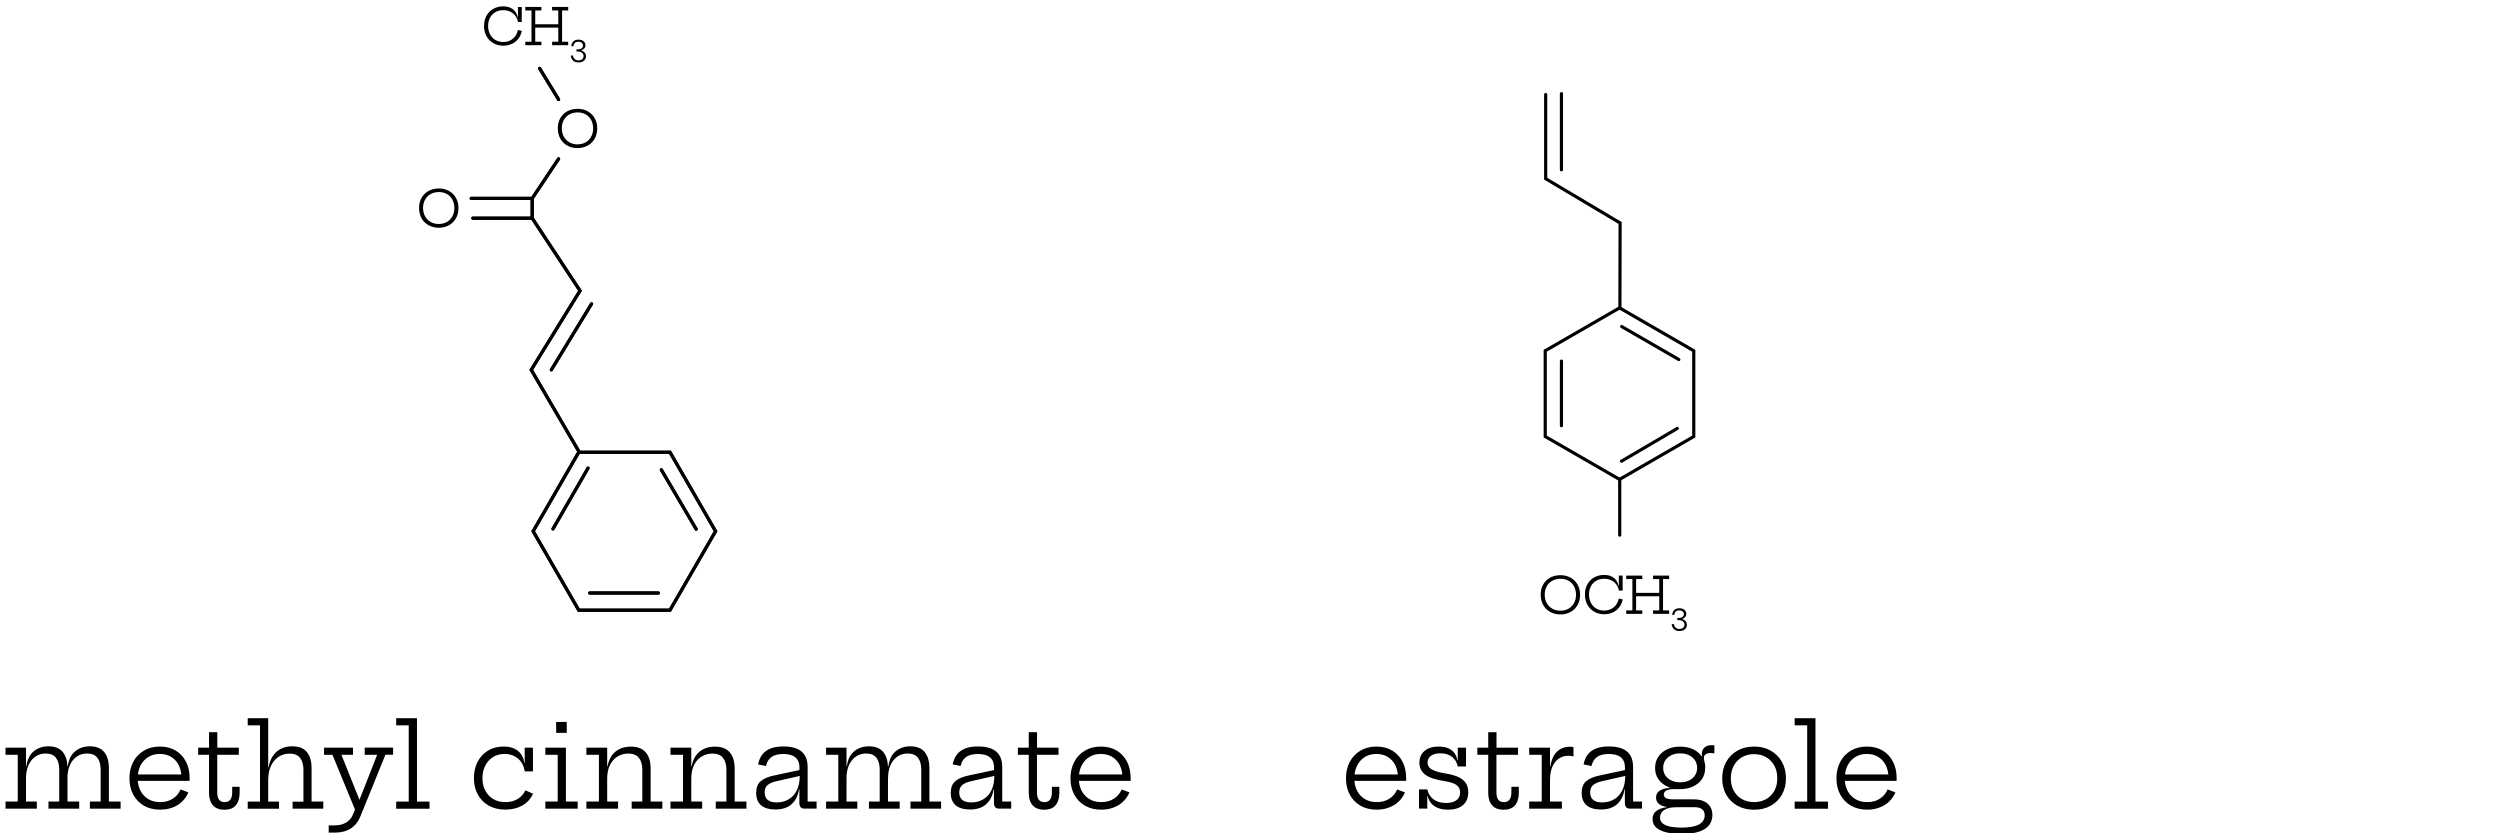 <?xml version="1.0" encoding="UTF-8"?> <svg xmlns="http://www.w3.org/2000/svg" xmlns:xlink="http://www.w3.org/1999/xlink" id="Layer_1" data-name="Layer 1" width="393" height="131" version="1.1" viewBox="0 0 393 131"><defs><style> .cls-1 { fill: #000; } .cls-1, .cls-2 { stroke-width: 0px; } .cls-3 { clip-path: url(#clippath-2); } .cls-2, .cls-4 { fill: none; } .cls-4 { stroke: #000; stroke-linecap: round; stroke-width: .5px; } .cls-5 { clip-path: url(#clippath-1); } .cls-6 { clip-path: url(#clippath); } </style><clipPath id="clippath"><rect class="cls-2" width="393" height="131"></rect></clipPath><clipPath id="clippath-1"><rect class="cls-2" width="393" height="131"></rect></clipPath><clipPath id="clippath-2"><rect class="cls-2" width="393" height="131"></rect></clipPath></defs><g class="cls-6"><line class="cls-4" x1="103.5" y1="93.22" x2="92.7" y2="93.22"></line><line class="cls-4" x1="109.44" y1="83.18" x2="103.96" y2="73.85"></line><line class="cls-4" x1="86.93" y1="83.14" x2="92.44" y2="73.59"></line><polygon class="cls-4" points="83.81 83.51 90.98 95.92 105.32 95.92 112.49 83.51 105.32 71.09 90.98 71.09 83.81 83.51"></polygon><polyline class="cls-4" points="90.92 70.83 83.51 58.14 91.18 45.7 83.66 34.3 83.66 31.19 87.81 24.97"></polyline><line class="cls-4" x1="86.67" y1="58.14" x2="92.99" y2="47.77"></line><line class="cls-4" x1="74.33" y1="34.3" x2="83.51" y2="34.3"></line><line class="cls-4" x1="74.07" y1="31.19" x2="83.51" y2="31.19"></line><line class="cls-4" x1="87.81" y1="15.64" x2="84.83" y2="10.75"></line><polyline class="cls-4" points="242.98 14.86 242.98 28.09 254.68 35.05 254.65 48.42"></polyline><line class="cls-4" x1="254.62" y1="84.12" x2="254.62" y2="75.35"></line><line class="cls-4" x1="245.46" y1="66.92" x2="245.46" y2="56.76"></line><line class="cls-4" x1="245.46" y1="26.69" x2="245.46" y2="14.72"></line><line class="cls-4" x1="254.9" y1="72.5" x2="263.67" y2="67.35"></line><line class="cls-4" x1="254.93" y1="51.33" x2="263.91" y2="56.52"></line><polygon class="cls-4" points="254.59 48.4 242.91 55.14 242.91 68.62 254.59 75.36 266.26 68.62 266.26 55.14 254.59 48.4"></polygon><g class="cls-5"><path class="cls-1" d="M298.11,122.75l-.38-1h-8.23v1h8.6ZM296.26,126.56c.78-.49,1.34-1.16,1.7-2l-1.22-.46c-.27.62-.68,1.11-1.24,1.46-.55.36-1.21.53-1.97.53s-1.35-.16-1.88-.48c-.53-.32-.93-.76-1.22-1.32s-.43-1.21-.43-1.94.14-1.42.43-1.99c.29-.57.69-1.02,1.21-1.35.52-.33,1.13-.49,1.82-.49s1.31.16,1.82.48.89.75,1.17,1.31.41,1.19.41,1.9c0,.11,0,.21,0,.3s0,.17-.01.24h1.28s.02-.11.02-.17c0-.07,0-.16,0-.27,0-.97-.19-1.83-.57-2.57-.38-.74-.92-1.33-1.62-1.75s-1.53-.63-2.49-.63-1.79.21-2.51.64c-.72.43-1.28,1.01-1.67,1.76-.4.75-.6,1.61-.6,2.59s.2,1.82.6,2.56c.4.74.96,1.32,1.68,1.74.73.42,1.58.63,2.57.63s1.95-.25,2.72-.73M285.39,112.9h-3.27v1.12h1.97v11.99h-1.97v1.12h5.24v-1.12h-1.97v-13.1ZM273.84,125.62c-.55-.31-.98-.75-1.29-1.31-.31-.56-.46-1.21-.46-1.96s.15-1.41.46-1.98c.31-.57.74-1.02,1.29-1.34s1.18-.48,1.9-.48,1.36.16,1.9.48c.55.32.98.77,1.29,1.34.31.57.46,1.23.46,1.98s-.15,1.4-.46,1.96c-.31.56-.74,1-1.29,1.31-.55.31-1.18.47-1.9.47s-1.35-.16-1.9-.47M278.36,126.66c.75-.42,1.33-1,1.76-1.74.42-.74.63-1.59.63-2.56s-.21-1.83-.63-2.59c-.42-.75-1.01-1.34-1.76-1.77s-1.62-.64-2.62-.64-1.87.21-2.62.64c-.75.43-1.34,1.01-1.76,1.77-.42.75-.63,1.61-.63,2.59s.21,1.82.63,2.56c.42.74,1.01,1.32,1.76,1.74.75.42,1.62.63,2.62.63s1.87-.21,2.62-.63M268,120.04c-.03-.19-.07-.36-.1-.51-.04-.15-.05-.28-.05-.41s.03-.25.1-.36c.07-.11.18-.2.33-.27.15-.07.36-.11.61-.11.1,0,.19,0,.29.01.1,0,.2.02.32.04v-1.25c-.07-.02-.13-.03-.2-.04-.07,0-.15,0-.23,0-.33,0-.61.06-.84.18s-.4.28-.52.49c-.12.2-.18.43-.18.68,0,.07,0,.14.01.2,0,.06.02.12.04.18l-.36.14.4.65.45,1.05c0-.26-.02-.48-.05-.68M262.75,122.7c-.4-.19-.72-.45-.95-.79-.23-.34-.35-.74-.35-1.2s.12-.86.35-1.2c.23-.35.55-.61.95-.8.4-.19.86-.28,1.39-.28s.96.1,1.36.28c.4.19.71.46.94.8.23.34.35.75.35,1.2s-.12.86-.35,1.2c-.23.34-.55.61-.94.79-.4.19-.85.28-1.36.28s-.98-.09-1.38-.28M266.16,123.63c.59-.28,1.05-.66,1.39-1.16.34-.5.5-1.08.5-1.76,0-.32-.04-.63-.11-.9-.08-.28-.19-.54-.35-.78-.32-.52-.78-.93-1.38-1.22-.6-.29-1.3-.44-2.08-.44s-1.46.14-2.05.42c-.59.28-1.06.67-1.39,1.17-.34.5-.51,1.09-.51,1.76s.17,1.26.51,1.76c.34.5.81.88,1.4,1.16.6.28,1.27.41,2.03.41s1.44-.14,2.03-.41M267.18,130.71c.72-.26,1.23-.62,1.54-1.06.31-.45.47-.95.47-1.5,0-.52-.11-.96-.34-1.33-.23-.37-.56-.66-.99-.86-.43-.2-.96-.3-1.58-.3h-3.22c-.5,0-.88-.06-1.13-.18-.25-.12-.37-.31-.37-.58,0-.29.13-.5.4-.64.27-.14.66-.21,1.18-.21h.98l-1.64-.47v.27c-.69.05-1.22.21-1.59.45-.37.25-.56.61-.56,1.07,0,.49.21.87.62,1.13.41.26.98.39,1.7.39h3.67c1.1,0,1.66.42,1.66,1.28,0,.6-.29,1.08-.88,1.42s-1.51.51-2.78.51c-.63,0-1.2-.05-1.7-.14-.51-.1-.91-.26-1.21-.49-.3-.23-.45-.55-.45-.95,0-.26.08-.52.23-.77.16-.25.42-.45.8-.61.38-.16.9-.24,1.57-.24l-1.6-.15v.15c-.64.09-1.17.28-1.57.57-.4.29-.61.72-.61,1.28s.2,1.02.6,1.36c.4.34.94.59,1.62.75s1.44.24,2.28.24c1.21,0,2.18-.13,2.89-.39M254.2,126.42c.63-.55,1.01-1.33,1.17-2.33h.46l-.34-2.12c0,.91-.16,1.67-.47,2.28-.31.62-.74,1.09-1.29,1.41s-1.16.48-1.85.48c-.62,0-1.1-.13-1.42-.39s-.49-.66-.49-1.18c0-.49.15-.86.44-1.13.29-.27.73-.47,1.32-.61l4.1-.93v-.93l-4.31.92c-1.01.21-1.74.52-2.2.94-.46.42-.68,1.02-.68,1.81,0,.86.26,1.51.77,1.95.52.44,1.27.66,2.27.66,1.06,0,1.91-.28,2.53-.83M258.13,127.12v-1.12h-1.41v-5.41c0-.75-.14-1.36-.43-1.84-.29-.47-.71-.83-1.27-1.06-.56-.23-1.26-.35-2.08-.35s-1.46.1-2.01.31c-.55.21-.99.52-1.32.94-.33.42-.55.94-.67,1.57l1.24.26c.14-.63.43-1.1.87-1.42.43-.32,1.05-.47,1.85-.47.53,0,.99.07,1.37.22.38.15.67.38.87.69.2.31.3.71.3,1.21v.73l.05.57.06,1.09-.12.3v2.88c0,.28.06.5.19.66.13.16.32.23.56.23h1.95ZM247.34,117.44c-.1-.02-.2-.03-.28-.04s-.18-.01-.29-.01c-.57,0-1.07.12-1.49.37-.42.25-.77.6-1.03,1.06-.26.46-.44,1.01-.52,1.64h-.37l.31,2.1c0-1.17.27-2.09.8-2.76s1.24-.99,2.13-.99c.14,0,.28,0,.4.03.12.02.24.04.35.07v-1.47ZM243.66,117.53h-3.27v1.12h1.97v7.35h-1.97v1.12h5.14v-1.12h-1.87v-8.47ZM235.25,118.65h3.38v-1.12s-3.38,0-3.38,0v-2.43h-1.3v2.43h-1.71v1.12h1.71v5.93c0,.56.08,1.05.25,1.45.17.4.44.71.8.93s.82.33,1.38.33.99-.11,1.34-.32c.35-.21.61-.52.78-.93.17-.4.26-.89.26-1.47v-.88h-1.17v.89c0,.49-.1.87-.3,1.13s-.49.39-.88.39-.69-.13-.88-.38-.29-.63-.29-1.14v-5.93ZM230.46,117.53h-1.3v2.96h1.3v-2.96ZM224.37,124.09h-1.3v3.02h1.3v-3.02ZM229.99,126.56c.55-.49.82-1.16.82-2.02s-.28-1.46-.84-1.94c-.56-.48-1.5-.83-2.83-1.03-.94-.15-1.63-.36-2.07-.62s-.66-.62-.66-1.08c0-.44.18-.79.53-1.05.35-.26.84-.4,1.46-.4.77,0,1.4.19,1.88.58.48.39.77.89.88,1.5l.26-1.02h-.32c-.07-.38-.21-.74-.43-1.06-.22-.32-.54-.58-.95-.77-.41-.19-.93-.29-1.56-.29-.95,0-1.7.23-2.23.69-.53.46-.8,1.08-.8,1.85s.29,1.38.87,1.84,1.56.81,2.93,1.02c.96.14,1.63.35,2.02.63.38.28.58.66.58,1.16,0,.55-.19.96-.58,1.25-.39.28-.93.43-1.63.43-.82,0-1.49-.2-2-.6-.51-.39-.83-.91-.94-1.54l-.26,1.06h.32c.08.4.25.75.5,1.07s.61.58,1.05.77c.44.19.98.29,1.62.29,1.04,0,1.83-.24,2.38-.73M221.01,122.75l-.38-1h-8.23v1h8.6ZM219.16,126.56c.78-.49,1.34-1.16,1.7-2l-1.22-.46c-.27.62-.68,1.11-1.24,1.46-.55.36-1.21.53-1.97.53s-1.35-.16-1.88-.48c-.53-.32-.93-.76-1.22-1.32-.29-.56-.43-1.21-.43-1.94s.14-1.42.43-1.99c.29-.57.69-1.02,1.21-1.35.52-.33,1.13-.49,1.82-.49s1.32.16,1.82.48c.5.32.89.75,1.17,1.31.27.56.41,1.19.41,1.9,0,.11,0,.21,0,.3,0,.09,0,.17-.01.24h1.28s.02-.11.02-.17c0-.07,0-.16,0-.27,0-.97-.19-1.83-.57-2.57-.38-.74-.92-1.33-1.62-1.75-.7-.42-1.53-.63-2.49-.63s-1.79.21-2.51.64-1.27,1.01-1.67,1.76-.6,1.61-.6,2.59.2,1.82.59,2.56c.4.74.96,1.32,1.68,1.74s1.58.63,2.57.63,1.95-.25,2.72-.73"></path><path class="cls-1" d="M177.7,122.75l-.38-1h-8.23v1h8.6ZM175.85,126.56c.78-.49,1.34-1.16,1.7-2l-1.22-.46c-.27.62-.68,1.11-1.24,1.46-.55.36-1.21.53-1.97.53s-1.35-.16-1.88-.48c-.53-.32-.93-.76-1.22-1.32-.28-.56-.43-1.21-.43-1.94s.14-1.42.43-1.99c.29-.57.69-1.02,1.21-1.35s1.13-.49,1.82-.49,1.31.16,1.82.48.89.76,1.17,1.31c.27.56.41,1.19.41,1.9,0,.11,0,.22,0,.3,0,.09,0,.17-.01.24h1.28s.02-.11.02-.17c0-.07,0-.16,0-.27,0-.97-.19-1.83-.57-2.57-.38-.74-.92-1.33-1.62-1.75-.7-.42-1.53-.63-2.49-.63s-1.79.21-2.51.64c-.72.43-1.28,1.01-1.67,1.76-.4.75-.6,1.61-.6,2.59s.2,1.82.59,2.56c.4.74.96,1.32,1.68,1.74.73.42,1.58.63,2.57.63s1.95-.24,2.72-.73M163.02,118.65h3.38v-1.12s-3.38,0-3.38,0v-2.43h-1.3v2.43h-1.71v1.12h1.71v5.93c0,.56.08,1.05.25,1.45.17.4.44.71.8.93.36.22.82.33,1.38.33s.99-.11,1.34-.32c.35-.21.61-.52.78-.93.17-.4.26-.89.26-1.47v-.88h-1.17v.89c0,.49-.1.87-.3,1.13s-.49.39-.88.39-.69-.13-.88-.38c-.19-.26-.29-.63-.29-1.14v-5.93ZM155.02,126.42c.63-.55,1.02-1.33,1.17-2.33h.46l-.34-2.12c0,.91-.16,1.67-.47,2.29-.31.62-.74,1.09-1.29,1.4-.55.32-1.16.48-1.85.48-.62,0-1.1-.13-1.42-.39-.32-.26-.49-.66-.49-1.18,0-.49.15-.86.44-1.13.29-.27.73-.47,1.32-.61l4.1-.93v-.93l-4.31.92c-1.01.21-1.74.52-2.2.94-.46.42-.68,1.02-.68,1.81,0,.86.26,1.51.77,1.95.52.44,1.27.66,2.27.66,1.06,0,1.91-.28,2.53-.83M158.96,127.12v-1.12h-1.41v-5.41c0-.75-.14-1.36-.43-1.84-.29-.47-.71-.83-1.27-1.06-.56-.23-1.26-.35-2.08-.35s-1.46.1-2.01.31c-.55.21-.99.52-1.32.94-.33.42-.55.94-.68,1.57l1.24.26c.14-.63.43-1.1.87-1.42s1.05-.47,1.85-.47c.53,0,.99.07,1.37.22.38.15.67.38.87.69.2.31.3.71.3,1.21v.73l.05.57.06,1.09-.12.3v2.88c0,.28.06.5.19.66.13.16.32.23.56.23h1.95ZM141.43,127.12v-1.12h-1.84v-5.24c0-1.09-.25-1.94-.74-2.54-.5-.6-1.25-.9-2.26-.9-.9,0-1.67.26-2.3.77-.63.52-1.02,1.3-1.16,2.34h-.37l.31,1.93c0-.82.13-1.52.4-2.1.27-.58.63-1.03,1.09-1.34.46-.31.99-.47,1.58-.47.74,0,1.28.22,1.63.67.35.44.52,1.06.52,1.85v5.03h-1.69v1.12h4.82ZM134.77,127.12v-1.12h-1.7v-8.47h-3.21v1.12h1.92v7.35h-1.92v1.12h4.91ZM147.94,127.12v-1.12h-1.84v-5.24c0-1.09-.25-1.94-.74-2.54-.49-.6-1.25-.9-2.26-.9-.9,0-1.66.26-2.29.77-.63.52-1.01,1.3-1.16,2.34h-.37l.32,1.93c0-.82.13-1.52.4-2.1.26-.58.63-1.03,1.09-1.34.46-.31.99-.47,1.58-.47.74,0,1.28.22,1.63.67.35.44.52,1.06.52,1.85v5.03h-1.69v1.12h4.82ZM124.43,126.42c.63-.55,1.01-1.33,1.17-2.33h.46l-.34-2.12c0,.91-.16,1.67-.47,2.29-.31.62-.74,1.09-1.29,1.4-.55.32-1.16.48-1.85.48-.62,0-1.1-.13-1.42-.39-.32-.26-.49-.66-.49-1.18,0-.49.14-.86.44-1.13.29-.27.73-.47,1.32-.61l4.1-.93v-.93l-4.31.92c-1.01.21-1.74.52-2.2.94-.46.42-.68,1.02-.68,1.81,0,.86.26,1.51.77,1.95.52.44,1.27.66,2.27.66,1.06,0,1.91-.28,2.53-.83M128.37,127.12v-1.12h-1.41v-5.41c0-.75-.14-1.36-.43-1.84-.29-.47-.71-.83-1.27-1.06-.56-.23-1.26-.35-2.08-.35s-1.46.1-2.01.31c-.55.21-.99.52-1.32.94-.33.42-.56.94-.68,1.57l1.24.26c.14-.63.43-1.1.87-1.42.43-.31,1.05-.47,1.85-.47.53,0,.99.07,1.37.22.38.15.67.38.87.69.2.31.3.71.3,1.21v.73l.05.57.06,1.09-.12.3v2.88c0,.28.06.5.19.66.13.16.32.23.56.23h1.95ZM112.52,126v1.12h4.82v-1.12h-1.85v-5.18c0-1.1-.26-1.95-.77-2.55-.51-.6-1.29-.9-2.33-.9-.66,0-1.24.12-1.75.36-.51.24-.92.59-1.25,1.05-.32.46-.54,1.02-.66,1.67h-.36l.3,1.92c0-.83.15-1.53.44-2.12.29-.58.69-1.03,1.2-1.33s1.07-.46,1.68-.46c.76,0,1.32.23,1.67.68.35.45.53,1.07.53,1.85v5.01h-1.68ZM108.67,117.53h-3.27v1.12h1.97v7.35h-1.97v1.12h4.98v-1.12h-1.71v-8.47ZM99.3,126v1.12h4.82v-1.12h-1.84v-5.18c0-1.1-.26-1.95-.77-2.55-.51-.6-1.29-.9-2.34-.9-.66,0-1.24.12-1.75.36-.51.24-.92.59-1.25,1.05-.32.46-.54,1.02-.66,1.67h-.36l.3,1.92c0-.83.15-1.53.44-2.12.29-.58.69-1.03,1.2-1.33.5-.31,1.07-.46,1.68-.46.76,0,1.32.23,1.67.68s.53,1.07.53,1.85v5.01h-1.68ZM95.45,117.53h-3.27v1.12h1.97v7.35h-1.97v1.12h4.98v-1.12h-1.71v-8.47ZM87.43,115.21h1.66v-1.72h-1.66v1.72ZM88.97,117.53h-3.24v1.12h1.94v7.35h-1.94v1.12h5.08v-1.12h-1.85v-8.47ZM83.78,117.53h-1.3v3.73h1.3v-3.73ZM82.15,126.61c.75-.45,1.3-1.06,1.64-1.84l-1.2-.53c-.25.56-.65,1.01-1.2,1.35s-1.2.5-1.95.5-1.37-.16-1.9-.48c-.54-.32-.95-.76-1.25-1.32-.3-.56-.45-1.21-.45-1.94s.15-1.42.44-1.99c.29-.57.7-1.02,1.22-1.35.52-.33,1.14-.49,1.83-.49.58,0,1.09.12,1.54.35s.8.55,1.08.96c.28.41.45.89.53,1.43l.26-1.36h-.32c-.07-.49-.23-.93-.49-1.31-.25-.38-.6-.68-1.06-.9-.45-.22-1.02-.33-1.7-.33s-1.34.12-1.91.36-1.06.59-1.48,1.03c-.41.45-.73.97-.95,1.58s-.33,1.28-.33,2.01c0,.97.2,1.82.61,2.56.4.74.97,1.32,1.71,1.74s1.6.63,2.6.63c1.06,0,1.96-.22,2.71-.67M65.55,112.9h-3.27v1.12h1.97v11.99h-1.97v1.12h5.24v-1.12h-1.97v-13.1ZM57.32,118.65h1.97l-3,7.64.67-.61h-1.24l1.18,1.04-3.23-8.07h1.82v-1.12h-4.55v1.12h1.32l3.66,8.89.22-1.12-.68,1.68c-.23.54-.59.95-1.09,1.23-.5.28-1.09.42-1.76.42h-.94v1.14h.94c1,0,1.84-.22,2.52-.65s1.17-1.05,1.5-1.85l3.96-9.75h1.2v-1.12h-4.46v1.12ZM46,126v1.12h4.82v-1.12h-1.84v-5.25c0-1.09-.25-1.93-.74-2.53-.49-.6-1.26-.9-2.3-.9-.67,0-1.26.13-1.77.39-.52.26-.94.63-1.27,1.12-.33.49-.56,1.09-.68,1.79h-.36l.31,1.92c0-.86.15-1.59.45-2.2.3-.61.7-1.07,1.2-1.39.5-.32,1.07-.48,1.7-.48.75,0,1.3.22,1.65.67.35.44.53,1.06.53,1.84v5.04h-1.69ZM42.16,112.9h-3.22v1.12h1.93v11.99h-1.93v1.12h4.92v-1.12h-1.7v-13.1ZM34.16,118.65h3.38v-1.12s-3.38,0-3.38,0v-2.43h-1.3v2.43h-1.71v1.12h1.71v5.93c0,.56.08,1.05.25,1.45.17.4.44.71.8.93.36.22.82.33,1.38.33s.99-.11,1.34-.32c.35-.21.61-.52.78-.93.17-.4.26-.89.26-1.47v-.88h-1.17v.89c0,.49-.1.87-.3,1.13-.2.26-.49.39-.88.39s-.69-.13-.88-.38c-.19-.26-.29-.63-.29-1.14v-5.93ZM29.76,122.75l-.38-1h-8.23v1h8.6ZM27.91,126.56c.78-.49,1.34-1.16,1.7-2l-1.22-.46c-.27.62-.68,1.11-1.24,1.46-.56.36-1.21.53-1.97.53s-1.35-.16-1.88-.48c-.53-.32-.93-.76-1.22-1.32-.29-.56-.43-1.21-.43-1.94s.14-1.42.43-1.99c.29-.57.69-1.02,1.22-1.35s1.13-.49,1.82-.49,1.31.16,1.82.48.89.76,1.17,1.31c.27.56.41,1.19.41,1.9,0,.11,0,.22,0,.3,0,.09,0,.17-.01.24h1.28s.02-.11.02-.17,0-.16,0-.27c0-.97-.19-1.83-.57-2.57s-.92-1.33-1.62-1.75c-.7-.42-1.53-.63-2.49-.63s-1.79.21-2.51.64c-.72.43-1.28,1.01-1.67,1.76-.4.75-.6,1.61-.6,2.59s.2,1.82.59,2.56c.4.74.96,1.32,1.68,1.74s1.58.63,2.57.63,1.95-.24,2.72-.73M12.45,127.12v-1.12h-1.84v-5.24c0-1.09-.25-1.94-.74-2.54-.49-.6-1.25-.9-2.26-.9-.9,0-1.66.26-2.3.77-.63.52-1.02,1.3-1.16,2.34h-.37l.31,1.93c0-.82.13-1.52.4-2.1.27-.58.63-1.03,1.09-1.34.46-.31.99-.47,1.58-.47.74,0,1.28.22,1.63.67.35.44.52,1.06.52,1.85v5.03h-1.69v1.12h4.82ZM5.79,127.12v-1.12h-1.7v-8.47H.87v1.12h1.92v7.35H.87v1.12h4.91ZM18.96,127.12v-1.12h-1.84v-5.24c0-1.09-.25-1.94-.74-2.54-.5-.6-1.25-.9-2.26-.9-.9,0-1.66.26-2.29.77-.63.52-1.02,1.3-1.17,2.34h-.37l.31,1.93c0-.82.13-1.52.4-2.1.26-.58.63-1.03,1.09-1.34.46-.31.99-.47,1.58-.47.74,0,1.28.22,1.63.67.35.44.52,1.06.52,1.85v5.03h-1.69v1.12h4.82Z"></path><path class="cls-1" d="M90.62,8.09h.19v-.34h-.19v.34ZM90.14,7.28c.02-.24.1-.42.24-.54.13-.12.31-.18.54-.18.15,0,.28.03.39.08.11.05.19.12.25.21.06.09.09.19.09.3,0,.12-.03.22-.1.32-.07.09-.16.16-.29.21-.12.05-.27.08-.44.08v.24c.24,0,.46-.04.64-.11.18-.08.32-.18.42-.31.1-.13.15-.29.15-.46s-.04-.32-.13-.46c-.09-.13-.22-.24-.38-.32-.16-.08-.36-.11-.59-.11-.33,0-.59.09-.78.26-.19.17-.31.43-.34.77l.35.03ZM90.1,9.54c.2.19.48.28.84.28.25,0,.46-.04.64-.13.17-.09.31-.21.4-.35.09-.15.14-.32.14-.5,0-.2-.05-.37-.16-.52-.11-.15-.26-.26-.46-.34-.2-.08-.43-.12-.69-.12v.24c.19,0,.36.03.5.09.14.06.25.14.32.25.08.11.11.23.11.37,0,.13-.03.24-.09.35-.06.1-.15.18-.27.24-.12.06-.26.09-.43.09-.25,0-.46-.07-.6-.21-.15-.14-.25-.33-.29-.58l-.34.07c.06.33.19.59.39.78M87.76,1.64v4.92h-.97v.55h2.53v-.55h-.96V1.64h.96v-.55h-2.53v.55h.97ZM83.55,1.64v4.92h-.97v.55h2.53v-.55h-.97V1.64h.97v-.55h-2.53v.55h.97ZM83.88,4.34h4.08v-.53h-4.08v.53ZM82.02,1.1h-.6v2.36h.6V1.1ZM80.47,6.91c.4-.19.74-.47,1.01-.82.27-.35.45-.76.55-1.24l-.62-.13c-.08.38-.22.71-.43.99s-.48.5-.8.66-.68.23-1.07.23c-.35,0-.67-.06-.96-.18s-.54-.29-.75-.52-.38-.49-.49-.8c-.12-.31-.18-.65-.18-1.02,0-.49.1-.92.3-1.3.2-.37.48-.66.84-.87s.77-.31,1.25-.31c.6,0,1.1.16,1.51.49.41.33.68.78.8,1.36l.16-.65h-.19c-.07-.37-.21-.69-.4-.96-.2-.27-.45-.47-.77-.62s-.69-.22-1.13-.22-.85.08-1.22.23c-.37.15-.69.36-.95.63-.27.27-.47.6-.62.97-.14.38-.22.79-.22,1.24s.07.87.22,1.25c.15.38.36.71.63.99.27.28.59.49.96.64.37.15.77.23,1.21.23.5,0,.96-.1,1.36-.29"></path><path class="cls-1" d="M89.5,22.37c-.37-.22-.66-.51-.87-.89-.21-.38-.31-.82-.31-1.31s.1-.92.31-1.3.5-.67.87-.88c.37-.21.8-.32,1.29-.32s.91.1,1.28.32c.37.21.66.5.86.88s.31.81.31,1.3-.1.93-.31,1.31c-.21.38-.5.68-.86.89-.37.21-.8.32-1.29.32s-.91-.11-1.28-.32M92.04,23.05c.38-.15.7-.36.98-.64.28-.28.49-.6.64-.98.15-.38.22-.8.22-1.26s-.07-.87-.23-1.24-.36-.7-.64-.97c-.28-.27-.6-.49-.98-.63-.38-.15-.79-.22-1.25-.22s-.87.08-1.25.22c-.38.15-.71.36-.98.63-.27.27-.49.6-.64.97-.15.38-.22.79-.22,1.24s.08.88.22,1.26c.15.38.36.71.64.98.28.28.6.49.98.64.38.15.8.23,1.26.23s.87-.08,1.25-.23"></path><path class="cls-1" d="M67.69,34.89c-.37-.22-.66-.51-.87-.89-.21-.38-.31-.82-.31-1.31s.1-.92.31-1.3.5-.67.87-.88c.37-.21.8-.32,1.29-.32s.91.1,1.28.32c.37.21.66.5.86.88s.31.81.31,1.3-.1.93-.31,1.31c-.21.38-.5.68-.86.89-.37.21-.8.32-1.29.32s-.91-.11-1.28-.32M70.23,35.57c.38-.15.7-.36.98-.64.28-.28.49-.6.64-.98.15-.38.22-.8.22-1.26s-.07-.87-.23-1.24-.36-.7-.64-.97c-.28-.27-.6-.49-.98-.63-.38-.15-.79-.22-1.25-.22s-.87.08-1.25.22c-.38.15-.71.36-.98.63-.27.27-.49.6-.64.97-.15.38-.22.79-.22,1.24s.08.88.22,1.26c.15.38.36.71.64.98.28.28.6.49.98.64.38.15.8.23,1.26.23s.87-.08,1.25-.23"></path></g><line class="cls-4" x1="103.5" y1="93.22" x2="92.7" y2="93.22"></line><line class="cls-4" x1="109.44" y1="83.18" x2="103.96" y2="73.85"></line><line class="cls-4" x1="86.93" y1="83.14" x2="92.44" y2="73.59"></line><polygon class="cls-4" points="83.81 83.51 90.98 95.92 105.32 95.92 112.49 83.51 105.32 71.09 90.98 71.09 83.81 83.51"></polygon><polyline class="cls-4" points="90.92 70.83 83.51 58.14 91.18 45.7 83.66 34.3 83.66 31.19 87.81 24.97"></polyline><line class="cls-4" x1="86.67" y1="58.14" x2="92.99" y2="47.77"></line><line class="cls-4" x1="74.33" y1="34.3" x2="83.51" y2="34.3"></line><line class="cls-4" x1="74.07" y1="31.19" x2="83.51" y2="31.19"></line><line class="cls-4" x1="87.81" y1="15.64" x2="84.83" y2="10.75"></line><g class="cls-3"><path class="cls-1" d="M263.68,97.48h.19v-.34h-.19v.34ZM263.2,96.67c.02-.24.1-.42.24-.54.13-.12.31-.18.54-.18.15,0,.28.03.39.08.11.05.19.12.25.21.06.09.09.19.09.3,0,.12-.03.23-.1.32-.07.09-.16.16-.29.21-.12.05-.27.08-.44.08v.24c.24,0,.46-.03.64-.11.18-.08.32-.18.42-.31s.15-.29.15-.46-.04-.32-.13-.46c-.09-.13-.22-.24-.38-.32s-.36-.11-.59-.11c-.33,0-.59.09-.78.26-.2.17-.31.43-.34.77l.35.03ZM263.17,98.92c.2.19.48.28.84.28.25,0,.46-.04.64-.13.17-.09.31-.21.4-.35.09-.15.13-.32.13-.5,0-.2-.05-.37-.16-.52-.11-.15-.26-.26-.46-.34-.2-.08-.43-.12-.69-.12v.24c.19,0,.36.03.5.09.14.06.25.14.32.25.08.11.11.23.11.37,0,.13-.03.24-.09.35-.06.1-.15.18-.27.24-.12.06-.26.09-.43.09-.26,0-.46-.07-.6-.21-.15-.14-.24-.33-.29-.58l-.34.07c.06.33.19.59.39.78M260.83,91.03v4.92h-.97v.55h2.53v-.55h-.96v-4.92h.96v-.55h-2.53v.55h.97ZM256.61,91.03v4.92h-.97v.55h2.53v-.55h-.97v-4.92h.97v-.55h-2.53v.55h.97ZM256.95,93.73h4.08v-.53h-4.08v.53ZM255.08,90.48h-.6v2.36h.6v-2.36ZM253.53,96.29c.4-.19.74-.47,1.01-.82.27-.35.45-.76.55-1.24l-.62-.13c-.08.38-.22.71-.43.99-.21.28-.48.5-.8.66-.32.15-.68.23-1.07.23-.35,0-.67-.06-.96-.18-.29-.12-.54-.29-.75-.52-.21-.22-.38-.49-.49-.8-.12-.31-.18-.65-.18-1.02,0-.49.1-.92.3-1.3s.48-.67.84-.87.77-.31,1.25-.31c.6,0,1.1.16,1.51.49.41.33.68.78.8,1.36l.16-.65h-.19c-.07-.37-.21-.69-.4-.96-.2-.27-.45-.47-.77-.62s-.69-.22-1.13-.22-.85.08-1.22.23c-.37.15-.69.36-.95.63-.27.27-.47.6-.62.97s-.22.79-.22,1.24.07.87.22,1.25c.15.38.36.71.63.99.27.28.59.49.96.64s.77.23,1.21.23c.5,0,.96-.1,1.36-.29M244.01,95.68c-.37-.22-.66-.51-.87-.89-.21-.38-.31-.82-.31-1.31s.1-.92.31-1.3c.21-.38.5-.67.87-.88s.8-.32,1.29-.32.91.1,1.28.32c.37.21.66.5.86.88s.31.81.31,1.3-.1.93-.31,1.31c-.21.38-.5.68-.86.89-.37.22-.8.32-1.29.32s-.91-.11-1.28-.32M246.55,96.36c.38-.15.7-.36.98-.64.27-.28.49-.6.64-.98.15-.38.22-.8.22-1.26s-.07-.87-.23-1.24-.36-.7-.64-.97c-.28-.27-.6-.49-.98-.63-.38-.15-.79-.22-1.25-.22s-.87.08-1.25.22c-.38.15-.71.36-.98.63s-.49.6-.64.97-.22.79-.22,1.24.07.88.22,1.26c.15.38.36.71.64.98.27.28.6.49.98.64.38.15.8.23,1.26.23s.87-.08,1.25-.23"></path></g></g></svg> 